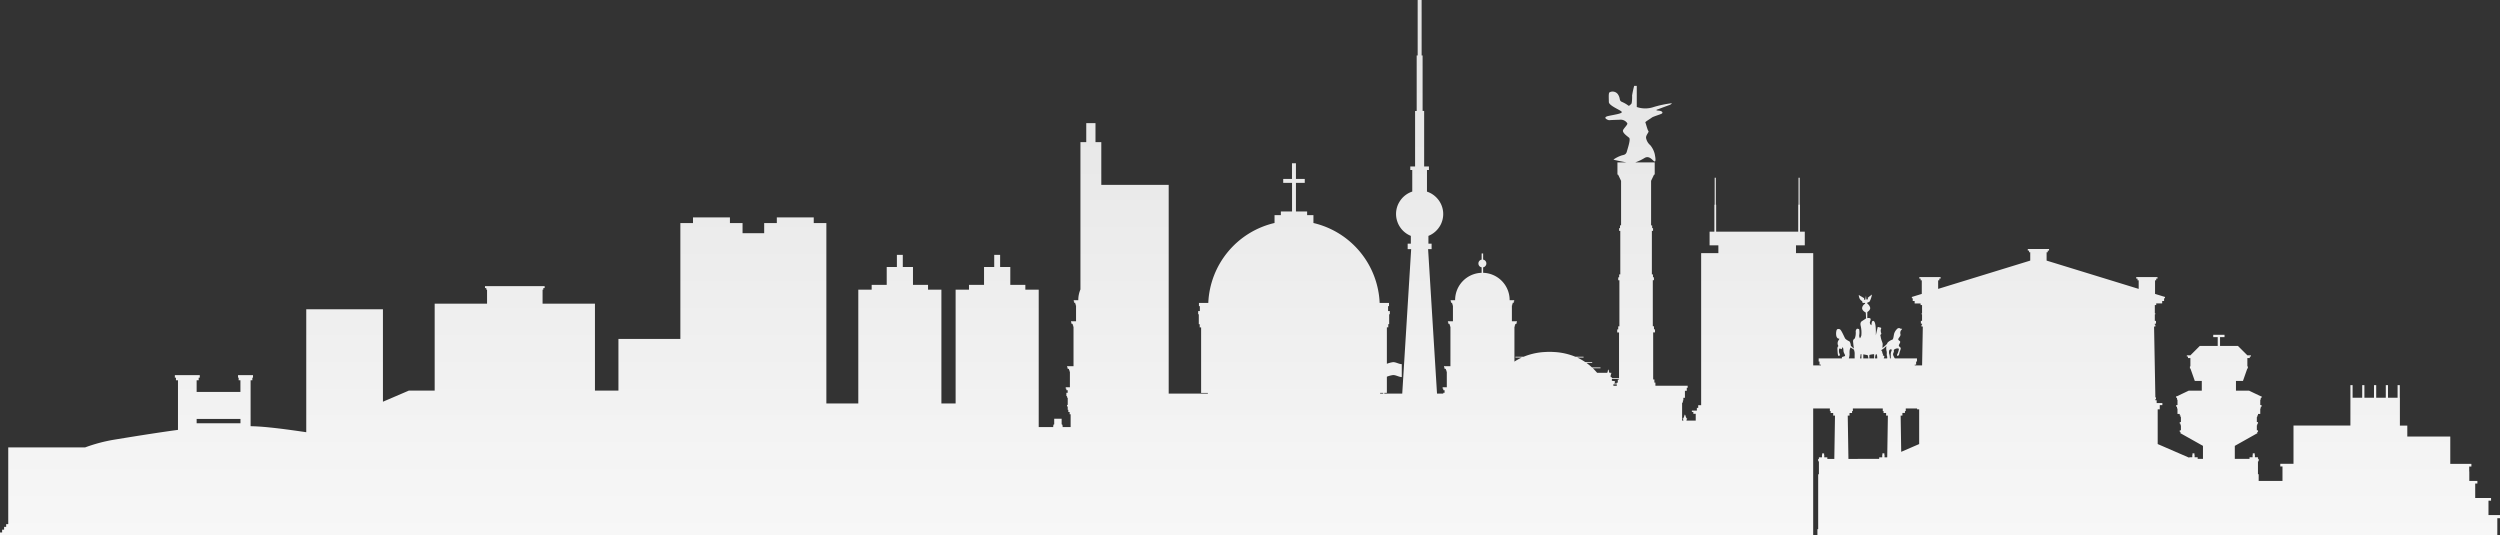 <svg xmlns="http://www.w3.org/2000/svg" xmlns:xlink="http://www.w3.org/1999/xlink" width="1168.516" height="250.196" viewBox="0 0 1168.516 250.196"><rect x="0" y="0" width="1168.516" height="250.196" fill="#333333" stroke="none"/><defs><style>.a{fill:url(#a);}</style><linearGradient id="a" x1="0.5" x2="0.5" y2="1" gradientUnits="objectBoundingBox"><stop offset="0" stop-color="#e3e3e3"/><stop offset="1" stop-color="#f7f7f7"/></linearGradient></defs><path class="a" d="M12849.787,12621.2v-.033h-15.275v.033h-9.463v-.033h-15.271v.033h-9.461v-.033h-15.26v.033h-9.458v-.033h-6.465v-2.855h.354v-25.637h.343v-6.042h-.343v-1.136h.343v-.726h1.43v-1.133h.08v-.729h.913v.729h.077v1.133h1.434v.726h3.265l.32-20.248h-.839v-1.219h-1.186v-.892h-.37v-1.218h-7.8v59.246h-6.835v.033h-9.463v-.033h-15.225v.033h-9.462v-.033h-11.395v-.017h-80.9v0h-2.59v.029h-35.862v0h-24.439v0h-153.309v-.009H12256.34v.016h-176.647v-.013h-160.033v-1.3h.993v-1.3h.93v-1.3h.961v-1.3h.973v-35.841h35.895a74.431,74.431,0,0,1,14.028-3.69c13.118-2.16,22.476-3.582,29.409-4.516v-23.2h-.948v-1.19h-.514v-1.193h11.653v1.193h-.521v1.19h-.949v5.481h20.464v-5.481h-.818v-1.19h-.3v-1.193h7v1.193h-.307v1.19h-.817v21.482c4.758.094,11.229.623,26.012,2.811v-57.471h35.842v43.217l12.1-5.192h12.082v-40.624h24.484v-6.57h-.354v-.74h-.61v-.905h27.878v.905h-.61v.74h-.354v6.57h24.483v40.624h10.975v-24.146h28.944v-54.168h5.906v-2.64h17.264v2.64h5.9v4.733h10.109v-4.733h5.908v-2.64h17.258v2.64h5.9v84.338h14.924v-53.213h6.248v-2.249h7.035v-8.338h4.758v-5.683h2.758v5.683h4.759v8.338h7.033v2.249h6.249v53.213h6.647v-53.213h6.248v-2.249h7.035v-8.338h4.758v-5.683h2.758v5.683h4.757v8.338h7.035v2.249h6.249v64.231h6.782v-.819h.162v-.432h.293v-2.646h3.476v2.646h.288v.432h.168v.819h3.747v-6h-.465v-1.04H12419v-1.042h-.279v-1.548h-.307v-.721h.307v-3.39h-.307v-.729h-.326v-1.548h.612v-1.218h-.612v-.717h-.306v-.639h1.957v-7.4h-.205v-.61h-.208v-.607h-.643v-.677h-.249v-.555h2.994V12523.6h-.183v-.606h-.187v-.611h-.578v-.673h-.225v-.553h2.351v-7.4h-.172v-.612h-.175v-.606h-.533v-.672h-.2v-.559h2.13v-.063a12.713,12.713,0,0,1,1.006-4.963v-68.858h2.718v-8.855h4.317v8.855h2.717v20h31.5v97.553h18.306v-.326h-3.152v-30.628h-.656v-1.494h-.427v-4.632h-.3v-1.506h.795v-2.314h-.428v-1.49h4.37a40.107,40.107,0,0,1,30.967-37.364v-3.683h2.948v-1.7h5.23v-13.369h-4.127v-1.849h4.1v-7.324h1.85v7.324h4.123v1.849h-4.123v13.369h5.223v1.7h2.953v3.693a40.12,40.12,0,0,1,30.953,37.369h4.371v1.491h-.429v2.313h.812v1.49h-.307v4.619h-.426V12524h-.646v17.036a12.476,12.476,0,0,1,2.89-.768c1.376-.024,2.69.912,4.071.941v6.036c-1.381-.028-2.691-.969-4.071-.94a12.326,12.326,0,0,0-2.89.768v7.559h-1.18v.329h8.362l4.171-67.519h-1.634v-2.539h1.483v-3.654a10.939,10.939,0,0,1-4.543-3.408c-.06-.068-.109-.154-.166-.231-.135-.175-.27-.359-.4-.55-.064-.1-.118-.208-.18-.3-.122-.2-.245-.4-.354-.611l-.028-.052a11.221,11.221,0,0,1-.47-1.036c-.051-.129-.091-.257-.141-.4s-.1-.284-.15-.432c-.091-.3-.168-.605-.237-.911a10.977,10.977,0,0,1,.913-7.209c.024-.05.056-.094.081-.144.089-.171.2-.375.282-.51s.146-.247.244-.395.2-.3.3-.457c.054-.072.1-.149.15-.214h.017a10.985,10.985,0,0,1,5.344-3.846v-10.077h-.912v-1.666h2.237v-25.932h.745v-25.936h.46V12371h1.849v25.93h.457v25.936h.72v25.932h2.237v1.666h-.913v10.106a11.055,11.055,0,0,1,5.349,3.84h.016c.053.073.1.155.155.229a4.57,4.57,0,0,1,.3.435c.085.141.155.25.253.416s.188.329.275.5c.025.049.054.094.082.146a10.893,10.893,0,0,1,.913,7.21c-.065.3-.146.607-.236.913-.041.138-.09.269-.143.407s-.094.285-.146.42a11.263,11.263,0,0,1-.47,1.037c-.012.019-.024.037-.035.058-.105.2-.226.391-.338.583-.066.094-.127.2-.193.3-.126.188-.26.372-.394.551-.058.078-.11.159-.167.228a10.945,10.945,0,0,1-4.547,3.408v3.654h1.487v2.539h-1.637l4.167,67.519h2.929v-.37h.605v-1.218h-.605v-.717h-.306v-.639h1.955v-7.4h-.2v-.61h-.213v-.607h-.643v-.677h-.25v-.555h3V12523.6h-.188v-.606h-.187v-.611h-.578v-.673h-.224v-.553h2.35v-7.4h-.17v-.612h-.176v-.606h-.528v-.672h-.209v-.559h2.1v-.063a12.741,12.741,0,0,1,12.393-12.73v-2.565a1.828,1.828,0,0,1,0-3.6v-2.893h.7v2.893a1.828,1.828,0,0,1,0,3.6v2.565a12.739,12.739,0,0,1,12.391,12.73v.063h2.131v.559h-.209v.672h-.528v.606h-.176v.612h-.17v7.409h2.361v.553h-.223v.677h-.579v.607h-.187v.61h-.183v16.409a24.963,24.963,0,0,1,3.457-1.907h-2.989v-.379h3.85a30.154,30.154,0,0,1,10.049-2.209c.643-.041,1.294-.063,1.951-.063h.162c.66,0,1.313.02,1.956.063a30.241,30.241,0,0,1,10.027,2.209h3.846v.379h-2.984a25.237,25.237,0,0,1,3.787,2.13h3.23v.375h-2.689a27.053,27.053,0,0,1,2.611,2.135h3.96v.374h-3.563a28.654,28.654,0,0,1,2,2.135h4.571c.125-.073.212-.111.264-.212.094-.2.185-1.274.4-1.315.213.041.289,1.119.392,1.315.054.1.142.139.269.212h.741v.379h-.3c.386.448-.27.862,0,1.45.166.361.3.3.394.245.058-.038.094-.07.11-.009a4.265,4.265,0,0,1,.167.44h3.222v-21.383h-.851v-1.433h.472v-1.437h.551v-21.531h-.546v-1.361h.439v-1.353h.526v-20.351h-.555v-1.3h.42v-1.286h.5v-20.8l-1.394-2.925h-.306v-5.694h4.248s-6.09-1.136-6.09-1.348a14.956,14.956,0,0,1,3.818-1.918c1.019-.282,2.008-.273,2.436-1.847s1.846-5.678,1.067-6.391-3.552-2.484-2.77-3.764,2.283-2.55,1.846-3.12a3.669,3.669,0,0,0-3.483-1.56c-2.249.068-4.3.142-4.871.211s-3.623-1.29-.36-1.988,6.571-1.135,6.163-1.918-6.017-2.83-6.017-4.606-.215-4.045.282-4.473a3.01,3.01,0,0,1,4.021.993c1.23,1.916.358,2.693,1.714,3.406a13.641,13.641,0,0,1,3.015,1.7c.4.5,1.141-.5,1.483-.781s.415-3.406.342-3.83a44.271,44.271,0,0,1,.974-4.541h1.218v9.873a12.178,12.178,0,0,0,7.936,0,50.04,50.04,0,0,1,8.467-1.776s-.211.563-1.274.912-5.177,1.916-5.177,1.916-1.85.5.138.639,2.343,1.063,1.423,1.491-4.017,1.349-4.494,1.776-3.225,1.979-3.013,2.269.956,3.475,1.425,3.972-1.227,1.845-1.087,3.267a5.837,5.837,0,0,0,1.987,3.405,10.274,10.274,0,0,1,2.081,4.183c.191,1.067.66,3.271,0,3.41-.276.057-.725-.477-1.332-1.011-.843-.745-2-1.49-3.446-.623a22.085,22.085,0,0,1-4.33,2.061h9.089v5.691h-.307l-1.393,2.929v20.815h.5v1.287h.419v1.29h-.554v20.334h.521v1.356h.444v1.356h-.525v21.535h.55v1.438h.472v1.434h-.851v22h.563v1.47h.484v1.467h15.079v.965h-.42v1.4h-.863v3.277h-.736v1.219h-.22v1h-.366v8.429h.646a.519.519,0,0,0-.065-.132.55.55,0,0,1-.045-.4s-.269-.264-.276-.431.5-.09.5-.183a.5.5,0,0,0-.036-.286c-.046-.09.032-.191.048-.244,0-.024.021-.013.037,0,.032.017.078.032.135-.082.094-.187-.131-.341,0-.492s.2-.13.24-.2.061-.461.134-.448.1.379.135.448.105.04.236.2-.09.3,0,.492c.058.123.105.1.135.082s.028-.021.036,0c.013.05.093.154.049.244a.569.569,0,0,0-.036.286c.012.093.518.015.5.183s-.272.431-.272.431a.561.561,0,0,1-.05.4,1.381,1.381,0,0,0-.065.132h4.38v-3.17h-1.112v-.892h-.681v-.629h2.326v-1.253h.632v-1.255h1.372v-71.079h8.05v-3.65h-4.106v-6.375h2.241v-12.61h.141v-12.615h.542v12.615h.147v12.61h38.354v-12.61h.144v-12.615h.542v12.615h.147v12.61h2.238v6.375h-4.11v3.65h8.05v52.477h3.593v-.347h-.646v-1.471h-.4v-1.45h10.877a1.256,1.256,0,0,1,0-.5c.068-.264.622-.3,1.218-.53s-.033-.924-.335-1.751-.061-1.188-.347-2.085-.442.361-.709.492-.231-.126-.795-.26-.528,1.751-.193,2.35.19,1.12-.335,1.12-.524-2-.595-2.844-.032-1.421.466-1.755a2.444,2.444,0,0,1,.162-2.875c.366-.5.2-.759-.065-.633s-.827-.326-1.059-1.087a5.452,5.452,0,0,1,0-2.517c.17-.926.729-1,1.522-.795s2.249,3.972,2.648,4.469a6,6,0,0,0,1.788,1.156c.664.366.795,2.151.795,2.151l1.422,1.324s-.2-1.459-.363-3.047.66-1.223.883-1.984a7.564,7.564,0,0,0,.352-2.681,1.721,1.721,0,0,1,.52-1.556c.1-.1.555-.009.889.1s.208.492.306,1.021a8.072,8.072,0,0,1-.1,1.922,2.3,2.3,0,0,0,.363,1.386,3.968,3.968,0,0,0,.627-1.319,13.737,13.737,0,0,0-.3-4.506c-.3-1.185.065-1.882.563-2.18s1.95-1.29,1.95-1.29l-.13-2.742s-1.719-.79-1.719-2.08a2.617,2.617,0,0,1,1.386-2.021v-.4h-1.061a.908.908,0,0,1-.264-.822c-1.584-.664-1.622-2.88-1.622-2.88l2.485,1.486v.729h.563l.329-1.886.164,1.788.762-.1-.1-.7s.925-.795,1.976-1.522a12.779,12.779,0,0,1-1.084,3.241,2.97,2.97,0,0,1-1.106.53v.465a3.187,3.187,0,0,1,1.339,1.918c.164,1.157-1.339,2.021-1.339,2.021v2.843a2.9,2.9,0,0,1,1.042,0c.893.073.4,1.25.176,1.824a1.473,1.473,0,0,0,.651,1.49c.113.012.094-.5.162-1.013s.236-1.032.733-1.008c.986.054,1.319,2.75,1.219,6.755.1-.5.859-3.777.887-3.874s.832.154,1.39.264-.094.991,0,1.324-.028.729.175,1.055a.645.645,0,0,1,.1.486.636.636,0,0,1-.277.41c-.306.233-.058.432,0,1.061a12.711,12.711,0,0,0,.522,1.95,7.024,7.024,0,0,1,.411,1.324c0,.3-.132,1.886-.132,1.886s2.217-1.658,2.282-2.18,1.592-1.462,2.216-1.625.655-1.254.962-2.778a5.134,5.134,0,0,1,1.828-2.647,2.845,2.845,0,0,1,.794,0c.331.065.231.362.88.266s-.217.595-.4.956a2.349,2.349,0,0,0-.123,1.59c.158.729-.493,1.322-.854,1.917s-.135.8.5,1.259-.194,1.327-.361,1.854.293.855.72,1.218-.358,1.715-.525,2.737-.627,1.157-.892,1.092-.266-.388-.065-.692a8.789,8.789,0,0,0,.729-2.313c.066-.627-1-.533-1.857-.1s-.293.993-.528,1.441a1.969,1.969,0,0,0-.306,1.271,6.433,6.433,0,0,0,.825,1.629h10.326v1.45h-.394v1.475h-.645v.343h3.438l.335-18.151h-.611v-.819h.257v-.529h-.547v-1.3h.547v-3.1h-.262v-.379h.262v-3.906h-.676v-.774h-2.79v-1.147h-.889v-1.272h-.416v-.606l4.644-1.431v-6.356h-.537v-.8h-.607v-.722h9.939v.722h-.61v.8h-.538v4.015l43.043-13.227v-3.893h-.538v-.795h-.607v-.725h9.939v.725h-.611v.795h-.533v3.893l43.039,13.227v-4.015h-.538v-.8h-.61v-.722h9.942v.722h-.611v.8h-.536v6.354l4.643,1.425v.612h-.415v1.27h-.889v1.149h-2.79v.773h-.651v3.9h.261v.387h-.261v3.1h.55v1.3h-.55v.53h.256v.818h-.61l.61,33.112h.285v.818h-.285v.53h.607v1.3h2.664v.98h-1.218v1.939h-.97v16.236l14.754,6.395v-.2h1.425v-1.133h.085v-.729h.913v.729h.082v1.133h1.429v.726h2.477v-6.069l-10.306-5.789h-.2v-.766h-.35v-.7h.549v-2.362h-.2v-.766h-.35v-.7h.549v-2.362h-.2v-.77h-.35v-.7h-1.051v-2.559h-.22v-.827h-.379v-.754h.6v-2.558h-.22v-.83h-.379v-.755h.379l5.437-2.586h6.143v-4.574h-3.274l-2.057-5.844h-.225v-.927h.225v-3.89h-1.121v-.736h-.545v-.563h1.666l4.412-4.4h8.357v-4.105h-2.094v-1.071h5.28v1.071h-2.095v4.105h8.358l4.411,4.4h1.666v.563h-.542v.736h-1.124v3.89h.229v.927h-.229l-2.053,5.844h-3.274v4.574h6.138l5.438,2.586h.383v.755h-.383v.83h-.22v2.558h.6v.754h-.383v.827h-.22v2.559h-1.048v.7h-.35v.77h-.2v2.362h.554v.7h-.35v.766h-.2v2.362h.554v.7h-.35v.766h-.2l-10.3,5.789v6.069h6.877v-.726h1.433v-1.133h.082v-.729h.913v.729h.081v1.133h1.429v.726h.339v1.145h-.339v6.041h.339v3.121h11.128v-6.751h-1.026v-1.227h6.172v-17.886h26.6V12551h1.026v5.905h4.488V12551h1.026v5.905h4.486V12551h1.03v5.905h4.484V12551h1.03v5.905h4.484V12551h1.03v5.905h.05v13.026h3.462v5.1h20.086v12.789h9.869v1.227h-1.021v2.33h.044v4.421h3.781v1.221h-1.023v6.749h7.409V12605h-1.206v6.745h5.406v1.45h-1.275v7.972h-227.654v.033Zm92.676-26.808h.081v-.035Zm-144.465-8.9v-.733h1.43v-1.137h.082v-.725h.918v.725h.076v1.137h1.256l.309-19.515h-.831v-1.219h-1.186v-.892h-.375v-1.218H12785.7v1.218h-.372v.892h-1.185v1.219h-.836l.321,20.248Zm10.3-3.3,8.393-3.638v-16.231h-.97v-.411h-5.3v1.218h-.375v.892h-1.187v1.219h-.83Zm-796.726-13.356h20.484v-2.017h-20.484Zm553.175-13.878h1.421v-.329h-1.421Zm110.6-3.633v-.688h-1.556l-.069.072a1.686,1.686,0,0,1,.036.616Zm-2.292-2.444c.041.277,1.511.062,1.49.55a1.723,1.723,0,0,1-.416.83h1.218v-.406h.486v-1.466h.561v-.258h-3.266A1.556,1.556,0,0,0,12673.05,12548.886Zm126.647-11.846c0,.3.367.094.631.33s-.235,1.166-.235,1.166h1.625a2.4,2.4,0,0,0,0-.867,3.619,3.619,0,0,1-.2-1.218,3.655,3.655,0,0,0-.135-1.622,6.033,6.033,0,0,1,0-2.086s-.827.717-.978.917a11.185,11.185,0,0,1-1.185.822c-.555.4.145.563.179.969a3.555,3.555,0,0,0,.329,1.116c.135.362.1.359.044.356a.033.033,0,0,0-.014,0C12799.729,12536.922,12799.7,12536.938,12799.7,12537.04Zm3.312-2.622c-.565.3-.464,1.89-.264,2.183a7.936,7.936,0,0,1,.264,1.927h.4c0-.292.031-1.43,0-1.96a3.23,3.23,0,0,1,.346-1.522c.19-.541.036-.778-.257-.778A1.056,1.056,0,0,0,12803.009,12534.418Zm-6.386,2.143c-.5.061-.563,1.967-.563,1.967h1.027s.031-1.969-.444-1.969A.06.06,0,0,0,12796.623,12536.561Zm-3.21.338v1.629h2.218v-1.96c-.053,0-.108-.006-.171-.006A10.992,10.992,0,0,0,12793.413,12536.9Zm-4.358,1.629h.659l-.032-1.991h-.335Zm-5.257,0h2.739s-.034-1,0-2.093a5.239,5.239,0,0,0-.363-2.017l-1.556-1.023a5.114,5.114,0,0,0-.428,1.287,10.888,10.888,0,0,0-.037,1.854h0A6.962,6.962,0,0,1,12783.8,12538.527Zm6.771-.008h2.416l-.376-1.52-2.04-.367Z" transform="translate(-11919.659 -12371)"/></svg>